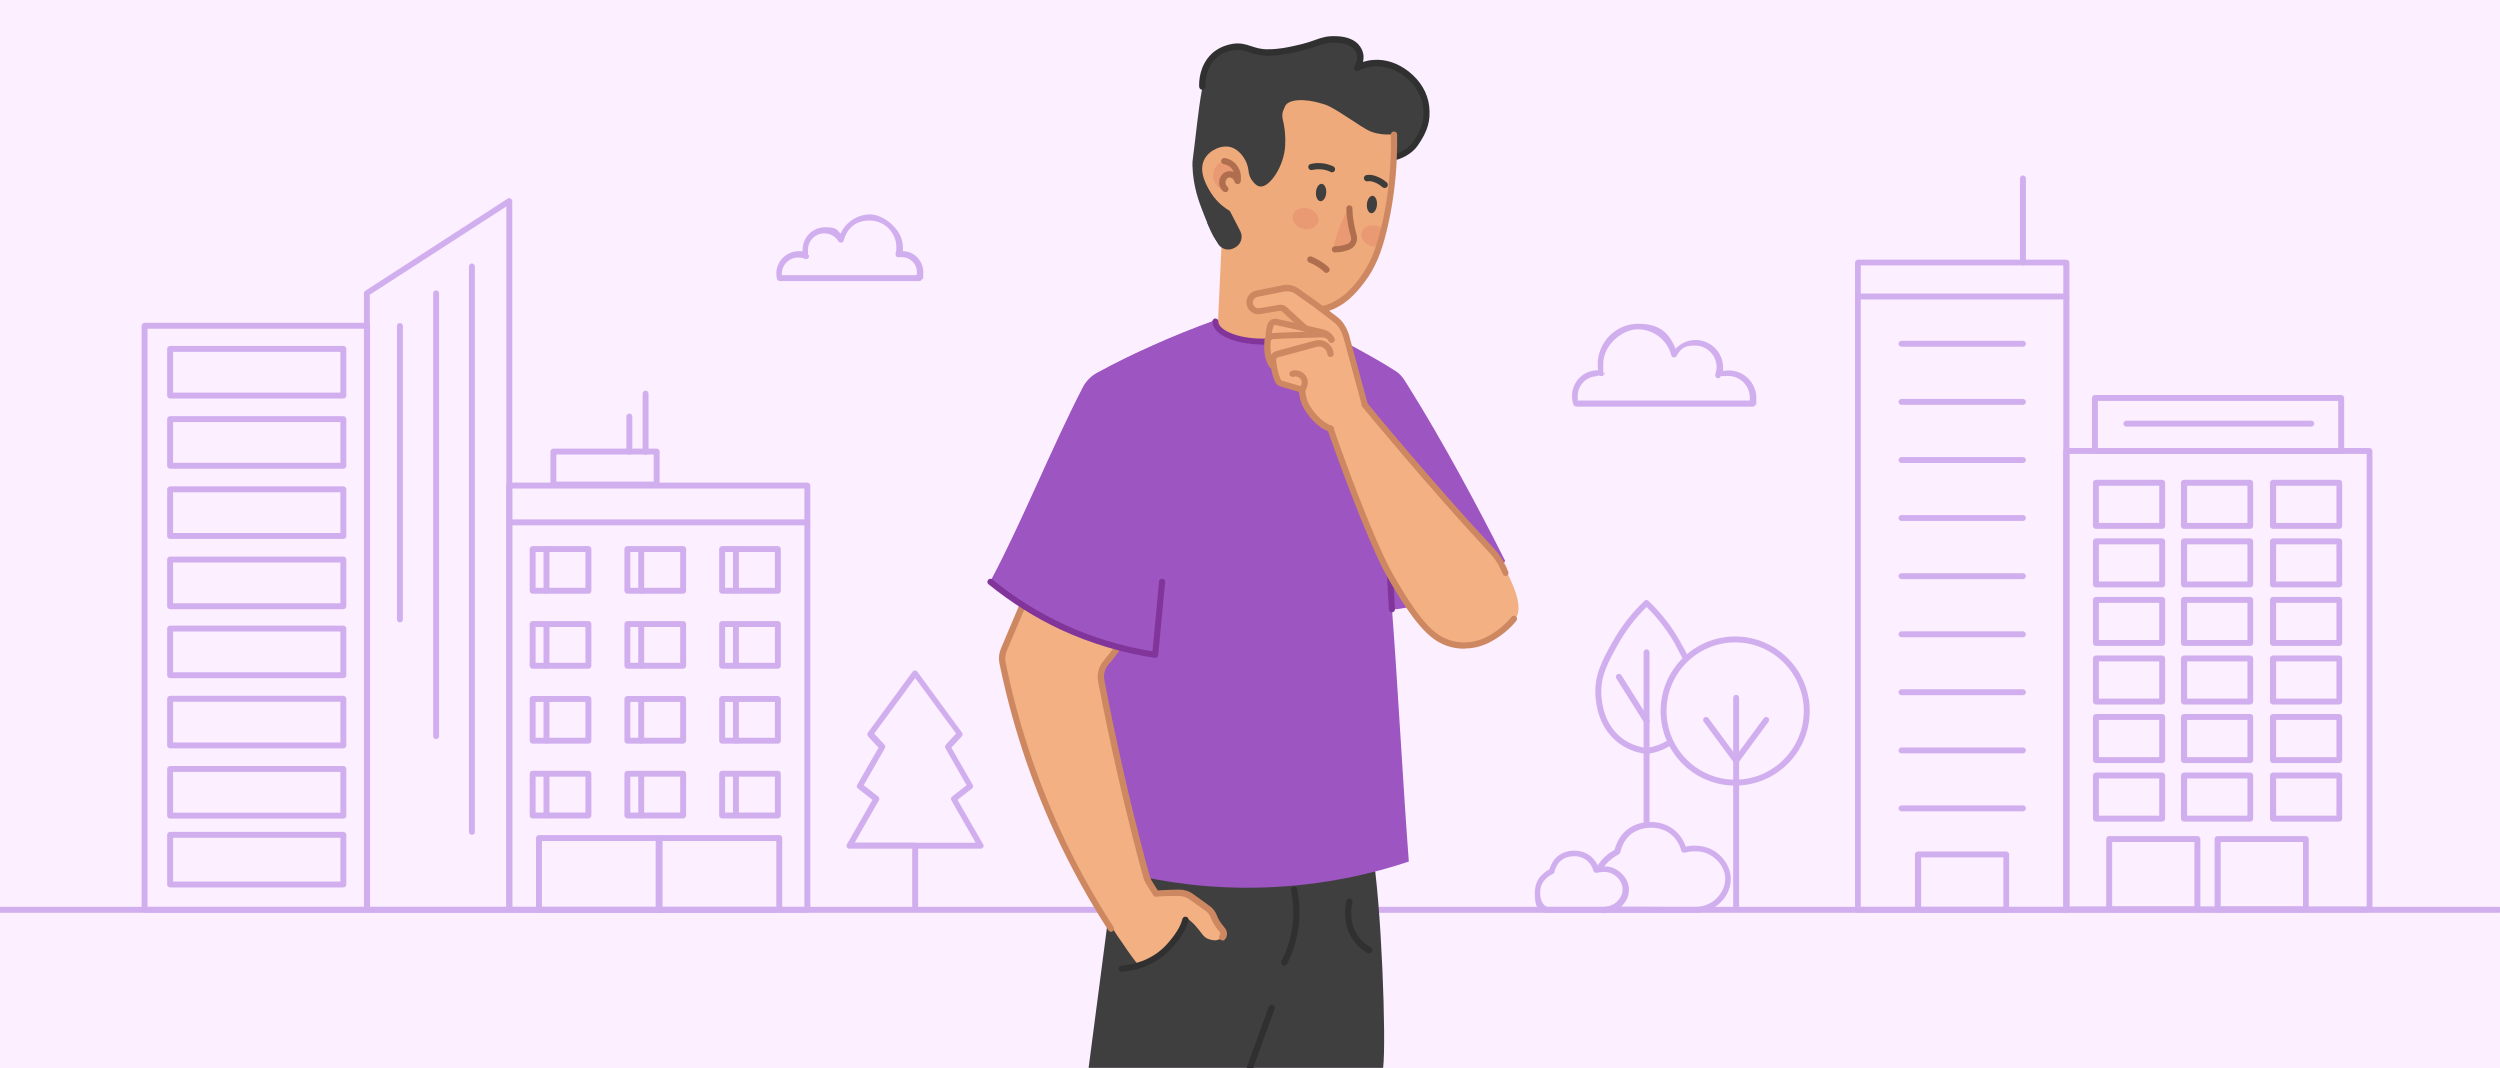 <?xml version="1.0" encoding="UTF-8"?>
<svg id="_Слой_1" data-name=" Слой 1" xmlns="http://www.w3.org/2000/svg" version="1.1" xmlns:xlink="http://www.w3.org/1999/xlink" viewBox="0 0 1264 540">
  <defs>
    <style>
      .cls-1 {
        fill: #fcefff;
      }

      .cls-1, .cls-2, .cls-3, .cls-4, .cls-5, .cls-6, .cls-7, .cls-8, .cls-9, .cls-10, .cls-11, .cls-12, .cls-13, .cls-14, .cls-15 {
        stroke-width: 0px;
      }

      .cls-2 {
        fill: #3c3c3b;
      }

      .cls-3 {
        fill: #ce8861;
      }

      .cls-4 {
        fill: #81359b;
      }

      .cls-5 {
        fill: #efaa7b;
      }

      .cls-6 {
        fill: #9d55c1;
      }

      .cls-7 {
        fill: none;
      }

      .cls-8 {
        fill: #303030;
      }

      .cls-9 {
        fill: #3f3f3f;
      }

      .cls-10 {
        fill: #af6f4f;
      }

      .cls-11 {
        fill: #1e1e1d;
      }

      .cls-12 {
        fill: #fff1f0;
      }

      .cls-16 {
        clip-path: url(#clippath);
      }

      .cls-13 {
        fill: #d1afef;
      }

      .cls-14 {
        fill: #ea9a73;
      }

      .cls-15 {
        fill: #f2b083;
      }
    </style>
    <clipPath id="clippath">
      <path class="cls-7" d="M704.8,69.2c.4,19.8-2.3,35.7-4.8,46.6-2.7,11.6-5.8,19.4-11.2,26.8-4,5.4-9.2,12.1-18.3,14.4-8.1,2-15.2-.6-18.2-2-1.7,5.6-3.4,11.1-5.2,16.7l5.1,5.4c-.1,2-.6,5.1-2.8,7.8-4.5,5.3-12.5,4.5-16.4,4.2-13.7-1.3-23.1-10.6-28-15.4-3.7-3.6-9.1-9.9-13.6-19.2,5.3-.5,10.5-1,15.8-1.5,3.1-10.1,6.3-20.2,9.4-30.3,1.1-.8,3.8-3.2,5.1-7.3,1-3.2.6-6,.3-7.3-2.4-1.4-6.5-4.2-9.7-9.2-1.9-3.1-6.9-11.1-3.1-17.5,2.7-4.6,9.2-7.2,13.7-5.5,4.3,1.6,7.3,6.3,8.1,10.2.4,2,.3,3.8,1.7,5.9.4.6,2.2,3.4,4.4,3.6,4.8.6,12.3-10.4,12.7-21,.3-6.9-1-11.8-1-11.8-1.1-4.3,0-5.4.9-7.7,1.4-3.5,9.4-4.3,18.7-1.4,2.3.7,3.7.8,15.8,8.8,5.5,3.6,7.8,5.3,11.8,6.2,3.6.8,6.7.7,8.8.4h0Z"/>
    </clipPath>
  </defs>
  <rect class="cls-1" width="1264" height="540"/>
  <g>
    <g>
      <path class="cls-13" d="M185.6,461.5h-112.5c-.8,0-1.5-.7-1.5-1.5V164.7c0-.8.7-1.5,1.5-1.5h112.5c.8,0,1.5.7,1.5,1.5v295.3c0,.8-.7,1.5-1.5,1.5ZM74.6,458.5h109.5V166.2h-109.5v292.3Z"/>
      <path class="cls-13" d="M257.5,461.5h-72c-.8,0-1.5-.7-1.5-1.5V148.3c0-.5.3-1,.7-1.3l72-46.6c.5-.3,1-.3,1.5,0,.5.3.8.8.8,1.3v358.3c0,.8-.7,1.5-1.5,1.5ZM187,458.5h69V104.4l-69,44.6v309.4Z"/>
      <path class="cls-13" d="M173.6,201.5h-87.6c-.8,0-1.5-.7-1.5-1.5v-23.6c0-.8.7-1.5,1.5-1.5h87.6c.8,0,1.5.7,1.5,1.5v23.6c0,.8-.7,1.5-1.5,1.5ZM87.5,198.5h84.6v-20.6h-84.6v20.6Z"/>
      <path class="cls-13" d="M173.6,237h-87.6c-.8,0-1.5-.7-1.5-1.5v-23.6c0-.8.7-1.5,1.5-1.5h87.6c.8,0,1.5.7,1.5,1.5v23.6c0,.8-.7,1.5-1.5,1.5ZM87.5,234h84.6v-20.6h-84.6v20.6Z"/>
      <path class="cls-13" d="M173.6,272.5h-87.6c-.8,0-1.5-.7-1.5-1.5v-23.6c0-.8.7-1.5,1.5-1.5h87.6c.8,0,1.5.7,1.5,1.5v23.6c0,.8-.7,1.5-1.5,1.5ZM87.5,269.5h84.6v-20.6h-84.6v20.6Z"/>
      <path class="cls-13" d="M173.6,308h-87.6c-.8,0-1.5-.7-1.5-1.5v-23.6c0-.8.7-1.5,1.5-1.5h87.6c.8,0,1.5.7,1.5,1.5v23.6c0,.8-.7,1.5-1.5,1.5ZM87.5,305h84.6v-20.6h-84.6v20.6Z"/>
      <path class="cls-13" d="M173.6,342.9h-87.6c-.8,0-1.5-.7-1.5-1.5v-23.6c0-.8.7-1.5,1.5-1.5h87.6c.8,0,1.5.7,1.5,1.5v23.6c0,.8-.7,1.5-1.5,1.5ZM87.5,339.9h84.6v-20.6h-84.6v20.6Z"/>
      <path class="cls-13" d="M173.6,378.4h-87.6c-.8,0-1.5-.7-1.5-1.5v-23.6c0-.8.7-1.5,1.5-1.5h87.6c.8,0,1.5.7,1.5,1.5v23.6c0,.8-.7,1.5-1.5,1.5ZM87.5,375.4h84.6v-20.6h-84.6v20.6Z"/>
      <path class="cls-13" d="M173.6,413.9h-87.6c-.8,0-1.5-.7-1.5-1.5v-23.6c0-.8.7-1.5,1.5-1.5h87.6c.8,0,1.5.7,1.5,1.5v23.6c0,.8-.7,1.5-1.5,1.5ZM87.5,410.9h84.6v-20.6h-84.6v20.6Z"/>
      <path class="cls-13" d="M173.6,448.7h-87.6c-.8,0-1.5-.7-1.5-1.5v-25.1c0-.8.7-1.5,1.5-1.5h87.6c.8,0,1.5.7,1.5,1.5v25.1c0,.8-.7,1.5-1.5,1.5ZM87.5,445.7h84.6v-22.1h-84.6v22.1Z"/>
      <path class="cls-13" d="M202.2,314.7c-.8,0-1.5-.7-1.5-1.5v-148.4c0-.8.7-1.5,1.5-1.5s1.5.7,1.5,1.5v148.4c0,.8-.7,1.5-1.5,1.5Z"/>
      <path class="cls-13" d="M220.5,373.7c-.8,0-1.5-.7-1.5-1.5v-223.9c0-.8.7-1.5,1.5-1.5s1.5.7,1.5,1.5v223.9c0,.8-.7,1.5-1.5,1.5Z"/>
      <path class="cls-13" d="M238.6,422.1c-.8,0-1.5-.7-1.5-1.5V134.7c0-.8.7-1.5,1.5-1.5s1.5.7,1.5,1.5v285.9c0,.8-.7,1.5-1.5,1.5Z"/>
      <path class="cls-13" d="M408.2,461.5h-150.7c-.8,0-1.5-.7-1.5-1.5v-214.5c0-.8.7-1.5,1.5-1.5h150.7c.8,0,1.5.7,1.5,1.5v214.5c0,.8-.7,1.5-1.5,1.5ZM259,458.5h147.7v-211.5h-147.7v211.5Z"/>
      <path class="cls-13" d="M332,246.5h-52.2c-.8,0-1.5-.7-1.5-1.5v-16.7c0-.8.7-1.5,1.5-1.5h52.2c.8,0,1.5.7,1.5,1.5v16.7c0,.8-.7,1.5-1.5,1.5ZM281.3,243.5h49.2v-13.7h-49.2v13.7Z"/>
      <path class="cls-13" d="M318.2,229.9c-.8,0-1.5-.7-1.5-1.5v-17.8c0-.8.7-1.5,1.5-1.5s1.5.7,1.5,1.5v17.8c0,.8-.7,1.5-1.5,1.5Z"/>
      <path class="cls-13" d="M326.4,229.9c-.8,0-1.5-.7-1.5-1.5v-29.4c0-.8.7-1.5,1.5-1.5s1.5.7,1.5,1.5v29.4c0,.8-.7,1.5-1.5,1.5Z"/>
      <path class="cls-13" d="M408.2,265.6h-150c-.8,0-1.5-.7-1.5-1.5s.7-1.5,1.5-1.5h150c.8,0,1.5.7,1.5,1.5s-.7,1.5-1.5,1.5Z"/>
      <g>
        <path class="cls-13" d="M297.5,300.2h-28.2c-.8,0-1.5-.7-1.5-1.5v-21.1c0-.8.7-1.5,1.5-1.5h28.2c.8,0,1.5.7,1.5,1.5v21.1c0,.8-.7,1.5-1.5,1.5ZM270.8,297.2h25.2v-18.1h-25.2v18.1Z"/>
        <path class="cls-13" d="M276.3,300.2c-.8,0-1.5-.7-1.5-1.5v-21.1c0-.8.7-1.5,1.5-1.5s1.5.7,1.5,1.5v21.1c0,.8-.7,1.5-1.5,1.5Z"/>
      </g>
      <g>
        <path class="cls-13" d="M345.4,300.2h-28.2c-.8,0-1.5-.7-1.5-1.5v-21.1c0-.8.7-1.5,1.5-1.5h28.2c.8,0,1.5.7,1.5,1.5v21.1c0,.8-.7,1.5-1.5,1.5ZM318.7,297.2h25.2v-18.1h-25.2v18.1Z"/>
        <path class="cls-13" d="M324.2,300.2c-.8,0-1.5-.7-1.5-1.5v-21.1c0-.8.7-1.5,1.5-1.5s1.5.7,1.5,1.5v21.1c0,.8-.7,1.5-1.5,1.5Z"/>
      </g>
      <g>
        <path class="cls-13" d="M393.3,300.2h-28.2c-.8,0-1.5-.7-1.5-1.5v-21.1c0-.8.7-1.5,1.5-1.5h28.2c.8,0,1.5.7,1.5,1.5v21.1c0,.8-.7,1.5-1.5,1.5ZM366.6,297.2h25.2v-18.1h-25.2v18.1Z"/>
        <path class="cls-13" d="M372.1,300.2c-.8,0-1.5-.7-1.5-1.5v-21.1c0-.8.7-1.5,1.5-1.5s1.5.7,1.5,1.5v21.1c0,.8-.7,1.5-1.5,1.5Z"/>
      </g>
      <g>
        <path class="cls-13" d="M297.5,338.1h-28.2c-.8,0-1.5-.7-1.5-1.5v-21.1c0-.8.7-1.5,1.5-1.5h28.2c.8,0,1.5.7,1.5,1.5v21.1c0,.8-.7,1.5-1.5,1.5ZM270.8,335.1h25.2v-18.1h-25.2v18.1Z"/>
        <path class="cls-13" d="M276.3,338.1c-.8,0-1.5-.7-1.5-1.5v-21.1c0-.8.7-1.5,1.5-1.5s1.5.7,1.5,1.5v21.1c0,.8-.7,1.5-1.5,1.5Z"/>
      </g>
      <g>
        <path class="cls-13" d="M345.4,338.1h-28.2c-.8,0-1.5-.7-1.5-1.5v-21.1c0-.8.7-1.5,1.5-1.5h28.2c.8,0,1.5.7,1.5,1.5v21.1c0,.8-.7,1.5-1.5,1.5ZM318.7,335.1h25.2v-18.1h-25.2v18.1Z"/>
        <path class="cls-13" d="M324.2,338.1c-.8,0-1.5-.7-1.5-1.5v-21.1c0-.8.7-1.5,1.5-1.5s1.5.7,1.5,1.5v21.1c0,.8-.7,1.5-1.5,1.5Z"/>
      </g>
      <g>
        <path class="cls-13" d="M393.3,338.1h-28.2c-.8,0-1.5-.7-1.5-1.5v-21.1c0-.8.7-1.5,1.5-1.5h28.2c.8,0,1.5.7,1.5,1.5v21.1c0,.8-.7,1.5-1.5,1.5ZM366.6,335.1h25.2v-18.1h-25.2v18.1Z"/>
        <path class="cls-13" d="M372.1,338.1c-.8,0-1.5-.7-1.5-1.5v-21.1c0-.8.7-1.5,1.5-1.5s1.5.7,1.5,1.5v21.1c0,.8-.7,1.5-1.5,1.5Z"/>
      </g>
      <g>
        <path class="cls-13" d="M297.5,376h-28.2c-.8,0-1.5-.7-1.5-1.5v-21.1c0-.8.7-1.5,1.5-1.5h28.2c.8,0,1.5.7,1.5,1.5v21.1c0,.8-.7,1.5-1.5,1.5ZM270.8,373h25.2v-18.1h-25.2v18.1Z"/>
        <path class="cls-13" d="M276.3,376c-.8,0-1.5-.7-1.5-1.5v-21.1c0-.8.7-1.5,1.5-1.5s1.5.7,1.5,1.5v21.1c0,.8-.7,1.5-1.5,1.5Z"/>
      </g>
      <g>
        <path class="cls-13" d="M345.4,376h-28.2c-.8,0-1.5-.7-1.5-1.5v-21.1c0-.8.7-1.5,1.5-1.5h28.2c.8,0,1.5.7,1.5,1.5v21.1c0,.8-.7,1.5-1.5,1.5ZM318.7,373h25.2v-18.1h-25.2v18.1Z"/>
        <path class="cls-13" d="M324.2,376c-.8,0-1.5-.7-1.5-1.5v-21.1c0-.8.7-1.5,1.5-1.5s1.5.7,1.5,1.5v21.1c0,.8-.7,1.5-1.5,1.5Z"/>
      </g>
      <g>
        <path class="cls-13" d="M393.3,376h-28.2c-.8,0-1.5-.7-1.5-1.5v-21.1c0-.8.7-1.5,1.5-1.5h28.2c.8,0,1.5.7,1.5,1.5v21.1c0,.8-.7,1.5-1.5,1.5ZM366.6,373h25.2v-18.1h-25.2v18.1Z"/>
        <path class="cls-13" d="M372.1,376c-.8,0-1.5-.7-1.5-1.5v-21.1c0-.8.7-1.5,1.5-1.5s1.5.7,1.5,1.5v21.1c0,.8-.7,1.5-1.5,1.5Z"/>
      </g>
      <g>
        <path class="cls-13" d="M297.5,413.8h-28.2c-.8,0-1.5-.7-1.5-1.5v-21.1c0-.8.7-1.5,1.5-1.5h28.2c.8,0,1.5.7,1.5,1.5v21.1c0,.8-.7,1.5-1.5,1.5ZM270.8,410.8h25.2v-18.1h-25.2v18.1Z"/>
        <path class="cls-13" d="M276.3,413.8c-.8,0-1.5-.7-1.5-1.5v-21.1c0-.8.7-1.5,1.5-1.5s1.5.7,1.5,1.5v21.1c0,.8-.7,1.5-1.5,1.5Z"/>
      </g>
      <g>
        <path class="cls-13" d="M345.4,413.8h-28.2c-.8,0-1.5-.7-1.5-1.5v-21.1c0-.8.7-1.5,1.5-1.5h28.2c.8,0,1.5.7,1.5,1.5v21.1c0,.8-.7,1.5-1.5,1.5ZM318.7,410.8h25.2v-18.1h-25.2v18.1Z"/>
        <path class="cls-13" d="M324.2,413.8c-.8,0-1.5-.7-1.5-1.5v-21.1c0-.8.7-1.5,1.5-1.5s1.5.7,1.5,1.5v21.1c0,.8-.7,1.5-1.5,1.5Z"/>
      </g>
      <g>
        <path class="cls-13" d="M393.3,413.8h-28.2c-.8,0-1.5-.7-1.5-1.5v-21.1c0-.8.7-1.5,1.5-1.5h28.2c.8,0,1.5.7,1.5,1.5v21.1c0,.8-.7,1.5-1.5,1.5ZM366.6,410.8h25.2v-18.1h-25.2v18.1Z"/>
        <path class="cls-13" d="M372.1,413.8c-.8,0-1.5-.7-1.5-1.5v-21.1c0-.8.7-1.5,1.5-1.5s1.5.7,1.5,1.5v21.1c0,.8-.7,1.5-1.5,1.5Z"/>
      </g>
      <path class="cls-13" d="M333.5,461.5h-61c-.8,0-1.5-.7-1.5-1.5v-36.3c0-.8.7-1.5,1.5-1.5h61c.8,0,1.5.7,1.5,1.5v36.3c0,.8-.7,1.5-1.5,1.5ZM274,458.5h58v-33.3h-58v33.3Z"/>
      <path class="cls-13" d="M394,461.5h-61c-.8,0-1.5-.7-1.5-1.5v-36.3c0-.8.7-1.5,1.5-1.5h61c.8,0,1.5.7,1.5,1.5v36.3c0,.8-.7,1.5-1.5,1.5ZM334.5,458.5h58v-33.3h-58v33.3Z"/>
    </g>
    <path class="cls-13" d="M796.9,205.5c-.6,0-1.2-.4-1.4-1-.5-1.4-.7-2.8-.7-4.3,0-7.2,5.8-13,13-13s.2,0,.2,0c-.2-1-.2-2-.2-3,0-11.3,9.2-20.5,20.5-20.5s15.7,5,18.9,12.6c2.6-2.8,6.2-4.4,10.1-4.4,7.6,0,13.9,6.2,13.9,13.9s0,1.2-.1,1.8c1-.2,2-.3,3-.3,7.6,0,13.9,6.2,13.9,13.9s-.1,2-.3,3c0,.8-.7,1.4-1.5,1.4h-89.1q0,0,0,0ZM807.7,190.2c-5.5,0-10,4.5-10,10s0,1.6.3,2.3h86.7c0-.5,0-1,0-1.5,0-6-4.9-10.9-10.9-10.9s-3.1.3-4.5,1c-.5.2-1.2.2-1.6-.3-.4-.4-.6-1-.4-1.6.4-1.2.6-2.4.6-3.6,0-6-4.9-10.9-10.9-10.9s-7.3,2-9.3,5.3c-.3.5-.9.8-1.5.7-.6,0-1.1-.5-1.2-1.1-2-7.7-9-13.1-16.9-13.1s-17.5,7.9-17.5,17.5.2,2.8.6,4.3c.1.5,0,1-.4,1.4-.4.4-.9.5-1.4.4-.6-.1-1.2-.2-1.8-.2Z"/>
    <path class="cls-13" d="M464.6,142.1h-70.2c-.8,0-1.5-.5-1.6-1.2-.2-.9-.3-1.8-.3-2.6,0-6.2,5.1-11.3,11.3-11.3s1.4,0,2,.2c0-.3,0-.7,0-1,0-6.2,5.1-11.3,11.3-11.3s5.8,1.2,7.9,3.2c2.6-5.8,8.5-9.7,15-9.7s16.5,7.4,16.5,16.5,0,1.4-.1,2.1c5.8,0,10.4,4.8,10.4,10.6s-.2,2.4-.6,3.5c-.2.6-.8,1-1.4,1ZM395.4,139.1h68c.1-.4.2-.9.2-1.5,0-4.2-3.4-7.6-7.6-7.6s-.9,0-1.4.1c-.5,0-1,0-1.4-.4-.3-.4-.5-.9-.4-1.4.3-1.1.4-2.3.4-3.3,0-7.5-6.1-13.5-13.5-13.5s-11.5,4.2-13.1,10.1c-.2.6-.6,1-1.2,1.1-.6,0-1.2-.2-1.5-.7-1.5-2.5-4.2-4-7.1-4-4.6,0-8.3,3.7-8.3,8.3s.2,1.8.5,2.7c.2.6,0,1.2-.4,1.6-.4.4-1.1.5-1.6.3-1.1-.5-2.2-.7-3.4-.7-4.6,0-8.3,3.7-8.3,8.3s0,.5,0,.8Z"/>
    <g>
      <path class="cls-13" d="M1198,461.3h-153.3c-.8,0-1.5-.7-1.5-1.5v-231.8c0-.8.7-1.5,1.5-1.5h153.3c.8,0,1.5.7,1.5,1.5v231.8c0,.8-.7,1.5-1.5,1.5ZM1046.3,458.3h150.3v-228.8h-150.3v228.8Z"/>
      <path class="cls-13" d="M1183.7,229.5h-124.5c-.8,0-1.5-.7-1.5-1.5v-26.8c0-.8.7-1.5,1.5-1.5h124.5c.8,0,1.5.7,1.5,1.5v26.8c0,.8-.7,1.5-1.5,1.5ZM1060.7,226.5h121.5v-23.8h-121.5v23.8Z"/>
      <path class="cls-13" d="M1182.7,267.4h-33.5c-.8,0-1.5-.7-1.5-1.5v-21.8c0-.8.7-1.5,1.5-1.5h33.5c.8,0,1.5.7,1.5,1.5v21.8c0,.8-.7,1.5-1.5,1.5ZM1150.8,264.4h30.5v-18.8h-30.5v18.8Z"/>
      <path class="cls-13" d="M1137.7,267.4h-33.5c-.8,0-1.5-.7-1.5-1.5v-21.8c0-.8.7-1.5,1.5-1.5h33.5c.8,0,1.5.7,1.5,1.5v21.8c0,.8-.7,1.5-1.5,1.5ZM1105.8,264.4h30.5v-18.8h-30.5v18.8Z"/>
      <path class="cls-13" d="M1093.2,267.4h-33.5c-.8,0-1.5-.7-1.5-1.5v-21.8c0-.8.7-1.5,1.5-1.5h33.5c.8,0,1.5.7,1.5,1.5v21.8c0,.8-.7,1.5-1.5,1.5ZM1061.2,264.4h30.5v-18.8h-30.5v18.8Z"/>
      <path class="cls-13" d="M1182.7,297h-33.5c-.8,0-1.5-.7-1.5-1.5v-21.8c0-.8.7-1.5,1.5-1.5h33.5c.8,0,1.5.7,1.5,1.5v21.8c0,.8-.7,1.5-1.5,1.5ZM1150.8,294h30.5v-18.8h-30.5v18.8Z"/>
      <path class="cls-13" d="M1137.7,297h-33.5c-.8,0-1.5-.7-1.5-1.5v-21.8c0-.8.7-1.5,1.5-1.5h33.5c.8,0,1.5.7,1.5,1.5v21.8c0,.8-.7,1.5-1.5,1.5ZM1105.8,294h30.5v-18.8h-30.5v18.8Z"/>
      <path class="cls-13" d="M1093.2,297h-33.5c-.8,0-1.5-.7-1.5-1.5v-21.8c0-.8.7-1.5,1.5-1.5h33.5c.8,0,1.5.7,1.5,1.5v21.8c0,.8-.7,1.5-1.5,1.5ZM1061.2,294h30.5v-18.8h-30.5v18.8Z"/>
      <path class="cls-13" d="M1182.7,326.6h-33.5c-.8,0-1.5-.7-1.5-1.5v-21.8c0-.8.7-1.5,1.5-1.5h33.5c.8,0,1.5.7,1.5,1.5v21.8c0,.8-.7,1.5-1.5,1.5ZM1150.8,323.6h30.5v-18.8h-30.5v18.8Z"/>
      <path class="cls-13" d="M1137.7,326.6h-33.5c-.8,0-1.5-.7-1.5-1.5v-21.8c0-.8.7-1.5,1.5-1.5h33.5c.8,0,1.5.7,1.5,1.5v21.8c0,.8-.7,1.5-1.5,1.5ZM1105.8,323.6h30.5v-18.8h-30.5v18.8Z"/>
      <path class="cls-13" d="M1093.2,326.6h-33.5c-.8,0-1.5-.7-1.5-1.5v-21.8c0-.8.7-1.5,1.5-1.5h33.5c.8,0,1.5.7,1.5,1.5v21.8c0,.8-.7,1.5-1.5,1.5ZM1061.2,323.6h30.5v-18.8h-30.5v18.8Z"/>
      <path class="cls-13" d="M1182.7,356.2h-33.5c-.8,0-1.5-.7-1.5-1.5v-21.8c0-.8.7-1.5,1.5-1.5h33.5c.8,0,1.5.7,1.5,1.5v21.8c0,.8-.7,1.5-1.5,1.5ZM1150.8,353.2h30.5v-18.8h-30.5v18.8Z"/>
      <path class="cls-13" d="M1137.7,356.2h-33.5c-.8,0-1.5-.7-1.5-1.5v-21.8c0-.8.7-1.5,1.5-1.5h33.5c.8,0,1.5.7,1.5,1.5v21.8c0,.8-.7,1.5-1.5,1.5ZM1105.8,353.2h30.5v-18.8h-30.5v18.8Z"/>
      <path class="cls-13" d="M1093.2,356.2h-33.5c-.8,0-1.5-.7-1.5-1.5v-21.8c0-.8.7-1.5,1.5-1.5h33.5c.8,0,1.5.7,1.5,1.5v21.8c0,.8-.7,1.5-1.5,1.5ZM1061.2,353.2h30.5v-18.8h-30.5v18.8Z"/>
      <path class="cls-13" d="M1182.7,385.8h-33.5c-.8,0-1.5-.7-1.5-1.5v-21.8c0-.8.7-1.5,1.5-1.5h33.5c.8,0,1.5.7,1.5,1.5v21.8c0,.8-.7,1.5-1.5,1.5ZM1150.8,382.8h30.5v-18.8h-30.5v18.8Z"/>
      <path class="cls-13" d="M1137.7,385.8h-33.5c-.8,0-1.5-.7-1.5-1.5v-21.8c0-.8.7-1.5,1.5-1.5h33.5c.8,0,1.5.7,1.5,1.5v21.8c0,.8-.7,1.5-1.5,1.5ZM1105.8,382.8h30.5v-18.8h-30.5v18.8Z"/>
      <path class="cls-13" d="M1093.2,385.8h-33.5c-.8,0-1.5-.7-1.5-1.5v-21.8c0-.8.7-1.5,1.5-1.5h33.5c.8,0,1.5.7,1.5,1.5v21.8c0,.8-.7,1.5-1.5,1.5ZM1061.2,382.8h30.5v-18.8h-30.5v18.8Z"/>
      <path class="cls-13" d="M1182.7,415.4h-33.5c-.8,0-1.5-.7-1.5-1.5v-21.8c0-.8.7-1.5,1.5-1.5h33.5c.8,0,1.5.7,1.5,1.5v21.8c0,.8-.7,1.5-1.5,1.5ZM1150.8,412.4h30.5v-18.8h-30.5v18.8Z"/>
      <path class="cls-13" d="M1165.8,461.3h-44.6c-.8,0-1.5-.7-1.5-1.5v-35.6c0-.8.7-1.5,1.5-1.5h44.6c.8,0,1.5.7,1.5,1.5v35.6c0,.8-.7,1.5-1.5,1.5ZM1122.8,458.3h41.6v-32.6h-41.6v32.6Z"/>
      <path class="cls-13" d="M1111,461.3h-44.6c-.8,0-1.5-.7-1.5-1.5v-35.6c0-.8.7-1.5,1.5-1.5h44.6c.8,0,1.5.7,1.5,1.5v35.6c0,.8-.7,1.5-1.5,1.5ZM1067.9,458.3h41.6v-32.6h-41.6v32.6Z"/>
      <path class="cls-13" d="M1137.7,415.4h-33.5c-.8,0-1.5-.7-1.5-1.5v-21.8c0-.8.7-1.5,1.5-1.5h33.5c.8,0,1.5.7,1.5,1.5v21.8c0,.8-.7,1.5-1.5,1.5ZM1105.8,412.4h30.5v-18.8h-30.5v18.8Z"/>
      <path class="cls-13" d="M1093.2,415.4h-33.5c-.8,0-1.5-.7-1.5-1.5v-21.8c0-.8.7-1.5,1.5-1.5h33.5c.8,0,1.5.7,1.5,1.5v21.8c0,.8-.7,1.5-1.5,1.5ZM1061.2,412.4h30.5v-18.8h-30.5v18.8Z"/>
      <path class="cls-13" d="M1168.6,215.7h-93.5c-.8,0-1.5-.7-1.5-1.5s.7-1.5,1.5-1.5h93.5c.8,0,1.5.7,1.5,1.5s-.7,1.5-1.5,1.5Z"/>
    </g>
    <g>
      <path class="cls-13" d="M1014.3,461.5h-44.6c-.8,0-1.5-.7-1.5-1.5v-28c0-.8.7-1.5,1.5-1.5h44.6c.8,0,1.5.7,1.5,1.5v28c0,.8-.7,1.5-1.5,1.5ZM971.3,458.5h41.6v-25h-41.6v25Z"/>
      <path class="cls-13" d="M1044.8,461.5h-105.4c-.8,0-1.5-.7-1.5-1.5V132.8c0-.8.7-1.5,1.5-1.5h105.4c.8,0,1.5.7,1.5,1.5v327.3c0,.8-.7,1.5-1.5,1.5ZM940.8,458.5h102.4V134.2h-102.4v324.3Z"/>
      <path class="cls-13" d="M1022.8,134.2c-.8,0-1.5-.7-1.5-1.5v-42.5c0-.8.7-1.5,1.5-1.5s1.5.7,1.5,1.5v42.5c0,.8-.7,1.5-1.5,1.5Z"/>
      <path class="cls-13" d="M1044.8,151.4h-105.4c-.8,0-1.5-.7-1.5-1.5s.7-1.5,1.5-1.5h105.4c.8,0,1.5.7,1.5,1.5s-.7,1.5-1.5,1.5Z"/>
      <path class="cls-13" d="M1022.8,175.3h-61.4c-.8,0-1.5-.7-1.5-1.5s.7-1.5,1.5-1.5h61.4c.8,0,1.5.7,1.5,1.5s-.7,1.5-1.5,1.5Z"/>
      <path class="cls-13" d="M1022.8,204.7h-61.4c-.8,0-1.5-.7-1.5-1.5s.7-1.5,1.5-1.5h61.4c.8,0,1.5.7,1.5,1.5s-.7,1.5-1.5,1.5Z"/>
      <path class="cls-13" d="M1022.8,234.1h-61.4c-.8,0-1.5-.7-1.5-1.5s.7-1.5,1.5-1.5h61.4c.8,0,1.5.7,1.5,1.5s-.7,1.5-1.5,1.5Z"/>
      <path class="cls-13" d="M1022.8,263.4h-61.4c-.8,0-1.5-.7-1.5-1.5s.7-1.5,1.5-1.5h61.4c.8,0,1.5.7,1.5,1.5s-.7,1.5-1.5,1.5Z"/>
      <path class="cls-13" d="M1022.8,292.8h-61.4c-.8,0-1.5-.7-1.5-1.5s.7-1.5,1.5-1.5h61.4c.8,0,1.5.7,1.5,1.5s-.7,1.5-1.5,1.5Z"/>
      <path class="cls-13" d="M1022.8,322.2h-61.4c-.8,0-1.5-.7-1.5-1.5s.7-1.5,1.5-1.5h61.4c.8,0,1.5.7,1.5,1.5s-.7,1.5-1.5,1.5Z"/>
      <path class="cls-13" d="M1022.8,351.5h-61.4c-.8,0-1.5-.7-1.5-1.5s.7-1.5,1.5-1.5h61.4c.8,0,1.5.7,1.5,1.5s-.7,1.5-1.5,1.5Z"/>
      <path class="cls-13" d="M1022.8,380.9h-61.4c-.8,0-1.5-.7-1.5-1.5s.7-1.5,1.5-1.5h61.4c.8,0,1.5.7,1.5,1.5s-.7,1.5-1.5,1.5Z"/>
      <path class="cls-13" d="M1022.8,410.2h-61.4c-.8,0-1.5-.7-1.5-1.5s.7-1.5,1.5-1.5h61.4c.8,0,1.5.7,1.5,1.5s-.7,1.5-1.5,1.5Z"/>
    </g>
    <g>
      <path class="cls-13" d="M833.1,381.1h-1.2c0,0-.1,0-.2,0-5.1-.7-9.8-2.7-13.7-5.7-4.6-3.6-10.3-10.5-11.3-23-.9-10.8,3.5-18.7,8.5-27.7,4.3-7.7,9.7-14.7,16.2-20.9.6-.6,1.5-.6,2.1,0,6.5,6.2,11.9,13.2,16.2,20.9v.2c1.4,2.4,2.7,4.6,3.8,6.9.4.7,0,1.6-.7,2-.7.4-1.6,0-2-.7-1.1-2.2-2.3-4.4-3.6-6.8v-.2c-4-7-8.9-13.5-14.7-19.2-5.8,5.7-10.7,12.2-14.6,19.2-4.8,8.7-9,16.1-8.2,26,.9,11.5,6,17.7,10.1,20.9,3.4,2.7,7.6,4.4,12.2,5.1h.9c3.7-.6,7.1-1.8,10.1-3.7.7-.4,1.6-.2,2.1.5.4.7.2,1.6-.5,2.1-3.4,2.1-7.2,3.5-11.3,4.1,0,0-.1,0-.2,0Z"/>
      <path class="cls-13" d="M832.5,417.3c-.8,0-1.5-.7-1.5-1.5v-86c0-.8.7-1.5,1.5-1.5s1.5.7,1.5,1.5v86c0,.8-.7,1.5-1.5,1.5Z"/>
      <path class="cls-13" d="M832.6,366.1c-.5,0-1-.2-1.3-.7l-14.1-22.4c-.4-.7-.2-1.6.5-2.1.7-.4,1.6-.2,2.1.5l14.1,22.4c.4.7.2,1.6-.5,2.1-.2.2-.5.2-.8.2Z"/>
    </g>
    <g>
      <path class="cls-13" d="M877.3,397.2c-20.8,0-37.7-16.9-37.7-37.7s16.9-37.7,37.7-37.7,37.7,16.9,37.7,37.7-16.9,37.7-37.7,37.7ZM877.3,324.8c-19.1,0-34.7,15.6-34.7,34.7s15.6,34.7,34.7,34.7,34.7-15.6,34.7-34.7-15.6-34.7-34.7-34.7Z"/>
      <path class="cls-13" d="M877.8,460.1c-.8,0-1.5-.7-1.5-1.5v-105.8c0-.8.7-1.5,1.5-1.5s1.5.7,1.5,1.5v105.8c0,.8-.7,1.5-1.5,1.5Z"/>
      <path class="cls-13" d="M877.8,386.1c-.3,0-.6,0-.9-.3-.7-.5-.8-1.4-.3-2.1l15.2-20.6c.5-.7,1.4-.8,2.1-.3.7.5.8,1.4.3,2.1l-15.2,20.6c-.3.4-.7.6-1.2.6Z"/>
      <path class="cls-13" d="M877.8,386.1c-.5,0-.9-.2-1.2-.6l-15.2-20.6c-.5-.7-.4-1.6.3-2.1.7-.5,1.6-.4,2.1.3l15.2,20.6c.5.7.4,1.6-.3,2.1-.3.2-.6.3-.9.3Z"/>
    </g>
    <path class="cls-13" d="M1263.5,461.5H0c-.8,0-1.5-.7-1.5-1.5s.7-1.5,1.5-1.5h1263.5c.8,0,1.5.7,1.5,1.5s-.7,1.5-1.5,1.5Z"/>
    <path class="cls-13" d="M857,461.5c-.5,0-.8,0-1.1,0-4.3,0-8.5,0-12.8,0-9.2,0-18.6-.1-27.9-.1s-1.5-.7-1.5-1.5.7-1.5,1.5-1.5c9.3,0,18.8,0,27.9.1,4.3,0,8.5,0,12.8,0,0,0,0,0,.1,0,1.6.1,7.3.2,11.8-4.2,1.6-1.6,4.4-5,4.5-9.9,0-4.1-2.3-8.4-6.2-11.2-2.9-2-5.2-2.5-7.2-2.7-2.3-.2-4.7,0-7.1.6-.8.2-1.6-.3-1.8-1.1-.5-2.1-2-5.9-5.9-8.7-2.6-1.8-5.6-2.8-9.1-2.8-4.4,0-8.2,1.3-11.1,3.9-2.9,2.6-4.2,6.5-4.7,8.5,0,.4-.3.7-.6.9-.4.2-.7.5-1.1.7-1.1.7-2.3,1.3-3.7,2.7l-.3.2c-1,1-2.4,2.3-3.5,4.6-.3.8-1.2,1.1-2,.8-.8-.3-1.1-1.2-.8-2,1.3-2.8,3-4.4,4.1-5.5l.2-.2c1.7-1.6,3.1-2.4,4.3-3.1.2-.1.4-.2.5-.3.7-2.5,2.2-6.5,5.4-9.4,3.5-3.2,8-4.8,13.2-4.7,4.1,0,7.7,1.2,10.8,3.4,3.9,2.8,5.7,6.4,6.6,9,2.3-.4,4.5-.6,6.8-.3,2.2.2,5.2.8,8.6,3.2,4.7,3.4,7.5,8.6,7.4,13.7-.1,6-3.4,10-5.4,11.9-4.6,4.4-10.1,5.1-12.9,5.1Z"/>
    <path class="cls-13" d="M810.6,461.5c-.2,0-.4,0-.6,0,0,0,0,0,0,0-3.2,0-6.5,0-9.7,0-5.8,0-11.7,0-17.5,0s-6.8-4.1-6.8-9.9,2.6-8.3,4-9.7h.2c1.1-1.3,2.2-1.8,3-2.3,0,0,.1,0,.2,0,.6-2,1.7-4.5,3.7-6.3,1.7-1.5,4.6-3.3,9.1-3.2,2.8,0,5.3.8,7.5,2.4,2.5,1.8,3.8,4.2,4.5,5.8,1.4-.2,2.8-.3,4.2-.2,1.5.1,3.6.5,6,2.3,3.3,2.3,5.3,6,5.2,9.5,0,4.2-2.4,7-3.7,8.3-3.2,3.1-7.1,3.5-9,3.5ZM810,458.5s0,0,.1,0c1,0,4.7,0,7.5-2.7,1-1,2.8-3.1,2.8-6.2,0-2.5-1.5-5.3-3.9-7-1.8-1.3-3.3-1.6-4.5-1.7-1.5-.1-3.1,0-4.6.4-.4,0-.8,0-1.1-.2-.3-.2-.6-.5-.7-.9-.3-1-1.2-3.7-3.8-5.5-1.6-1.2-3.6-1.8-5.8-1.8-3.5,0-5.8,1.3-7.1,2.5-1.8,1.7-2.7,4.1-3,5.5,0,.4-.3.7-.7.9-.2.2-.5.3-.8.4-.7.4-1.5.9-2.4,1.7l-.2.2c-1.2,1.2-3.1,2.9-3.1,7.5s2.5,6.9,3.8,6.9c5.8,0,11.7,0,17.5,0,3.2,0,6.4,0,9.5,0,0,0,.1,0,.2,0Z"/>
    <g>
      <path class="cls-13" d="M495.9,429.1h-66.4c-.5,0-1-.3-1.3-.7-.3-.5-.3-1,0-1.5l4-7c3-5.2,5.9-10.3,8.9-15.5l-7.3-5.7c-.6-.5-.8-1.3-.4-1.9,3.6-6.3,7.2-12.5,10.8-18.8-1.2-1.2-2.3-2.5-3.5-3.7l-1.8-2c-.5-.5-.5-1.3-.1-1.9l22.6-30.8c.3-.4.7-.6,1.2-.6h0c.5,0,.9.2,1.2.6l22.6,30.8c.4.6.4,1.4-.1,1.9-1.3,1.4-2.7,2.9-4,4.3l-1.3,1.4c3.6,6.3,7.2,12.6,10.8,18.8.4.6.2,1.5-.4,1.9l-7.3,5.7,3.2,5.5c3.3,5.7,6.5,11.3,9.8,17,.3.5.3,1,0,1.5-.3.5-.8.7-1.3.7ZM462.7,426.1h30.6c-2.8-4.9-5.6-9.8-8.5-14.8l-3.8-6.7c-.4-.6-.2-1.5.4-1.9l7.3-5.7c-3.6-6.2-7.1-12.4-10.7-18.7-.3-.6-.2-1.3.2-1.8l2-2.2c1.1-1.1,2.1-2.3,3.2-3.4l-20.7-28.1-20.7,28.1,1,1.1c1.4,1.5,2.8,3,4.2,4.5.5.5.5,1.2.2,1.8-3.6,6.2-7.1,12.4-10.7,18.7l7.3,5.7c.6.5.8,1.3.4,1.9-3.2,5.5-6.4,11.1-9.5,16.6l-2.7,4.8h30.6Z"/>
      <path class="cls-13" d="M462.7,459.9c-.8,0-1.5-.7-1.5-1.5v-30.2c0-.8.7-1.5,1.5-1.5s1.5.7,1.5,1.5v30.2c0,.8-.7,1.5-1.5,1.5Z"/>
    </g>
  </g>
  <g>
    <g>
      <path class="cls-9" d="M699.3,540c1.7-13.6-.9-84.5-5.5-109.9-41.7-.5-87.7,3.2-129.4,2.7-5.5,42.4-14,107.1-14,107.1,0,0,96.1,0,149,0h0Z"/>
      <path class="cls-6" d="M760.8,283.2c-12.6-25.2-32.1-61.4-48.2-87-2-3.1-3.6-6.4-6.7-8.4-13.1-8.6-33.8-18.6-44.1-25.2-17.9-.4-30.2-.1-47.1-.7-23.2,8.9-40.3,15.8-59.9,26.6-3,1.6-5.5,4.1-7,7.2-15.8,30.5-31,68.7-46.9,98.4,7.5,6.8,15.6,11.6,23.7,16,8.8,4.7,17.7,8.9,27.2,11.4,1.5,28.3,3.1,56.5,4.6,84.8,4.9,11.8,9.8,23.6,14.7,35.5,17,4.1,40.2,7.8,67.9,6.9,30.6-1,55.7-7.2,73.3-13.1-2.8-36.6-5.7-90.9-8.5-127.5,8.6-.1,25.5-5.4,32-8.2,7-11.1,24.1-10.2,25.2-16.7h0Z"/>
      <path class="cls-15" d="M580.6,446c-.6-.9-1-1.9-1.3-3-1.4-5.2-3.1-11.6-5-18.9-1.4-5.4-4.7-18.5-8.6-35.8-3.4-15-6.5-29.8-9.2-44.1-.6-3.3.3-6.8,2.5-9.4,3.2-3.7,6.6-8.3,9.8-13.8,2.3-4,4.1-7.8,5.6-11.3,2.1-5.1,0-11.1-4.8-13.9l-27-15.6c-5.8-3.3-13.2-.8-15.8,5.3-6,14.3-12,28.5-18.1,42.8-.9,2.1-1.1,4.4-.7,6.5,5,24.5,13.4,54,27.9,85.7,8.6,18.6,17.9,34.9,26.9,48.9.4.8,1,1.5,1.7,2.1,3.8,3.2,9.4,3.3,13.5.4l4.6-3.3c4.8-3.4,6.2-10,3-15-1.7-2.6-3.3-5.2-5-7.9h0Z"/>
      <path class="cls-15" d="M579.7,452.3c5.6-1,12.4-1,18.6-1.1.6,0,1.1.1,1.6.5,3.9,2.6,7.9,5.8,11.9,8.4.6.4,1,.9,1.2,1.5.6,1.7,1.5,3.8,3,6,.6.9,1.2,1.7,1.9,2.4,1,1.1,1,2.7.1,3.8-.3.3-.6.6-.9.8-2.6,1.8-6.1.1-6.6,0-2.4-1.2-2.7-2.8-6.4-6.9-1.3-1.4-3.9-3.5-4.2-3.7-.7,2.8-3.9,8.6-8.8,13.6-5.2,5.2-9.9,8.2-15.2,10.7-4.5-5.3-7.8-10.8-10.7-14.8-2.2-3.2-3.2-5.1-4.1-7.7,3.1-3.1,5.1-5.6,10.2-8.9,3-1.9,5.9-3.4,8.5-4.6h0Z"/>
      <path class="cls-3" d="M561.7,471.1c-.5,0-1-.3-1.3-.7-10.1-15.7-19.2-32.2-27-49.1-12.6-27.4-22-56.3-28.1-86-.5-2.5-.2-5.1.8-7.5,6.9-16.4,12.9-30.5,18.1-42.8.3-.8,1.3-1.2,2.1-.8.8.3,1.2,1.3.8,2.1-5.2,12.3-11.1,26.4-18.1,42.8-.7,1.8-.9,3.7-.6,5.6,6,29.5,15.4,58.2,27.8,85.3,7.7,16.8,16.7,33.1,26.8,48.7.5.7.3,1.7-.5,2.2-.3.2-.6.3-.9.3Z"/>
      <path class="cls-6" d="M614.5,161.9c-10.5,3.7-21.8,8.2-33.5,13.6-9.5,4.3-18.2,8.7-26.4,13.1-3,1.6-5.5,4.2-7.1,7.2-15.8,30.5-31,68.7-46.9,98.4,7.5,6.8,15.6,11.6,23.7,16,8.8,4.7,18.1,10.2,27.5,13.1,17.9,5.5,38,12.8,55.9,13,3.1-53.4,3.7-120.9,6.8-174.4h0Z"/>
      <g>
        <path class="cls-5" d="M663,111l-2.8,58.4c0,0,.2-4.3.2-4.2-.2,4.7-10.4,8.1-22.7,7.5-12.3-.6-22.1-4.9-21.9-9.6l2.5-54.2s44.6,2.1,44.6,2.1Z"/>
        <path class="cls-14" d="M641.7,140.8c2.4,1.9,5.3,3.8,8.8,5.7,3.8,2.1,7.5,3.6,10.5,4.7-.1,3.9-.2,7.7-.3,11.6-2.3-.5-7.2-1.8-11.6-6.1-6.4-6.1-7.2-13.9-7.3-15.9h0Z"/>
        <path class="cls-9" d="M702.3,80.7c6.6-.9,10.9-5.8,12.6-7.8,2.2-2.5,7.4-9.4,6.2-18.9-1.1-9.5-7.8-14.9-9.7-16.4-1.7-1.3-8-6.1-16.8-5.5-3.7.3-6.5,1.4-8.3,2.2.8-1.4,2.2-4.4,1.3-7.5-1.8-5.5-10.2-6.6-11.6-6.8-6.7-.9-8.6,2.2-21.2,4.8-3.5.7-7.9,1.6-13.3,1.7-8.6.1-11.1-3.9-18.1-2.8-1.5.3-6,1.1-9.7,4.6-2.6,2.5-3.9,5.6-5.7,15.4-1.5,7.9-2.1,13.8-2.7,18.3-2.3,20.2-2.5,18.9-2.4,21.7.3,10.6,3.3,18.4,5.5,24,4.1,10.4,6.1,15.6,10.4,16.8,7.1,2,15.8-7.7,24-16.8,9.3-10.4,8.7-13.5,17.3-21.6,7.7-7.2,13.3-12.5,20.8-12.4,9.2,0,12.1,8,21.2,6.8h0Z"/>
        <path class="cls-8" d="M703.3,81.5c-.8,0-1.5-.6-1.6-1.4,0-.9.5-1.7,1.4-1.8,4.2-.4,9-3.2,11.2-6.4,4.6-6.6,6-11.3,5.2-17.7-.7-5.9-3.8-11.2-9.1-15.4-4.8-3.8-10.2-5.6-15.7-5.2-2.7.2-5.3.9-7.8,2.1-.6.3-1.4.2-1.9-.3-.5-.5-.6-1.3-.2-1.9.7-1.3,1.9-3.8,1.1-6.2-1.1-3.5-4.6-5.4-10.2-5.7-4.2-.2-6.2.5-9.5,1.6-2.6.9-5.8,2-11.3,3.2-3.4.7-7.9,1.7-13.6,1.8-4.4,0-7.3-.9-9.9-1.8-2.6-.9-4.7-1.6-7.9-1-3.6.6-6.6,2-8.8,4.2-5.4,5.2-5.3,12.7-5.2,14.1,0,.9-.6,1.6-1.5,1.7-.9,0-1.6-.6-1.7-1.5-.1-2.4,0-10.6,6.2-16.6,2.7-2.6,6.2-4.3,10.5-5.1,4-.7,6.7.2,9.5,1.1,2.4.8,5,1.7,8.8,1.6,5.4,0,9.8-1,13-1.7,5.3-1.1,8.4-2.2,10.9-3.1,3.4-1.2,5.8-2,10.7-1.8,8.8.4,12,4.5,13.1,7.9.6,1.8.5,3.5.1,5.1,1.7-.5,3.5-.9,5.3-1,6.2-.5,12.4,1.6,17.9,5.9,5.9,4.7,9.5,10.7,10.3,17.5.8,7.2-.7,12.6-5.8,19.9-2.7,4-8.4,7.2-13.5,7.8,0,0-.1,0-.2,0Z"/>
        <path class="cls-11" d="M642.9,109.1c-.3,0-.6-.1-.9-.3-.5-.5-.6-1.3,0-1.8,4.2-4.7,6.4-7.9,8.3-10.8,2.3-3.4,4.3-6.4,9.1-10.9,7.6-7.1,13.6-12.8,21.6-12.8s0,0,.1,0c.7,0,1.3.6,1.3,1.3,0,.7-.5,1.3-1.3,1.3,0,0,0,0,0,0-7,0-12.4,5.1-19.9,12.1-4.5,4.3-6.5,7.1-8.7,10.4-2,2.9-4.2,6.2-8.5,11.1-.3.3-.6.4-1,.4Z"/>
        <path class="cls-5" d="M622,106.8c-2.4-1.4-6.5-4.2-9.7-9.2-1.9-3.1-6.9-11.1-3.1-17.5,2.7-4.6,9.2-7.2,13.7-5.5,4.3,1.6,7.3,6.3,8.1,10.2.4,2,.3,3.8,1.7,5.9.4.6,2.2,3.4,4.4,3.6,4.8.6,12.3-10.4,12.7-21,.3-6.9-1-11.8-1-11.8-1.1-4.3,0-5.4.9-7.7,1.4-3.5,9.4-4.3,18.7-1.4,2.3.7,3.7.8,15.8,8.8,5.5,3.6,7.8,5.3,11.8,6.2,3.6.8,6.7.7,8.8.4.4,19.8-2.3,35.7-4.8,46.6-2.7,11.6-5.8,19.4-11.2,26.8-4,5.4-9.3,11.6-18.3,14.4-8.3,2.5-22-2.1-28.8-7.8-7.5-6.4-9.6-9.2-14.4-19.8-6.5-14.3-6-20.5-5.3-21.5h0Z"/>
        <ellipse class="cls-14" cx="660.1" cy="110.6" rx="5.3" ry="6.6" transform="translate(392 723.8) rotate(-75.9)"/>
        <g class="cls-16">
          <g>
            <path class="cls-14" d="M619.1,81.4c-3.3,0-5.1,4.2-5.2,4.4-1,2.5-.7,5.5,1,7.7,1.7,2.2,4.1,2.7,4.7,2.8-2-1.4-2.5-4-1.5-5.9,1.2-2.1,3.9-2.3,4.3-2.3,1.8,0,3.2.8,3.7,1.2-.2-1-.6-2.8-2-4.6-.9-1.1-2.6-3.4-5-3.3h0Z"/>
            <path class="cls-14" d="M681.8,104.9c-1.5,2.8-3,6-4.4,9.7-1.5,3.9-2.5,7.6-3.3,10.9,1.6,0,4-.1,6.8-1.2,1.5-.6,2.8-1.3,3.7-2-.6-2.3-1.2-4.7-1.7-7.4-.6-3.6-1-7-1.2-10h0Z"/>
            <ellipse class="cls-14" cx="694.8" cy="119.3" rx="5.3" ry="6.6" transform="translate(409.8 764.1) rotate(-75.9)"/>
          </g>
        </g>
        <path class="cls-3" d="M665.1,158.1c-8.5,0-18.7-4-24.4-8.9-.7-.6-.8-1.6-.2-2.2.6-.7,1.6-.8,2.2-.2,6.3,5.4,19.6,9.8,27.3,7.5,8.2-2.5,13.2-8.1,17.5-13.8,5.1-6.9,8.2-14.2,11-26.2,2.6-11,4.1-22.5,4.6-34.1.2-4,.2-8,.1-12.1,0-.9.7-1.6,1.6-1.6.9,0,1.6.7,1.6,1.6,0,4.1,0,8.2-.2,12.3-.5,11.8-2.1,23.5-4.7,34.7-2.9,12.5-6.1,20.2-11.5,27.4-4.6,6.1-10,12.2-19.1,15-1.8.5-3.8.8-5.9.8Z"/>
        <ellipse class="cls-9" cx="667.7" cy="97.3" rx="4.4" ry="2.6" transform="translate(519.7 755.6) rotate(-85.6)"/>
        <path class="cls-9" d="M691.1,103.2c-.2,2.4.8,4.5,2.2,4.6s2.7-1.8,2.9-4.2c.2-2.4-.8-4.5-2.2-4.6s-2.7,1.8-2.9,4.2Z"/>
        <path class="cls-10" d="M675,127.7c-.9,0-1.6-.7-1.6-1.6,0-.9.7-1.6,1.6-1.6,1.8,0,3.6-.3,5.3-.9.3-.1.6-.2,1-.3,1.4-.6,2.2-2.1,1.7-3.6-.4-1.4-.8-2.9-1.1-4.4-.7-3.2-1.1-6.5-1.2-9.9,0-.9.7-1.6,1.5-1.6.9,0,1.6.7,1.6,1.5,0,3.2.5,6.3,1.1,9.3.3,1.4.6,2.8,1,4.1.9,3.1-.7,6.3-3.6,7.5-.4.1-.7.3-1.1.4-2,.7-4.1,1-6.2,1,0,0,0,0,0,0Z"/>
        <path class="cls-2" d="M673.4,87.1c-.2,0-.5,0-.7-.2-1.6-.8-3.3-1.2-5.1-1.3-2.2-.1-3.3.2-4,.3h-.2c-.9.3-1.7-.3-1.9-1.1-.2-.9.3-1.7,1.2-1.9h.2c.7-.2,2.3-.6,4.9-.4,2.2.1,4.3.7,6.3,1.6.8.4,1.1,1.3.8,2.1-.3.6-.8.9-1.4.9Z"/>
        <path class="cls-2" d="M700,95c-.4,0-.8-.1-1.1-.4-.7-.6-1.8-1.5-3.4-2.2-2.1-.9-3.3-.9-4.1-.7-.9.1-1.7-.5-1.8-1.4-.1-.9.5-1.7,1.4-1.8,1.8-.3,3.6,0,5.8,1,2.1.9,3.5,2,4.4,2.8.6.6.7,1.6,0,2.3-.3.3-.7.5-1.2.5Z"/>
        <path class="cls-10" d="M619.5,97.1c-.4,0-.8-.1-1.1-.4-.5-.4-2.1-2.1-2-4.5,0-2.2,1.4-4.8,4-5.5,1.1-.3,2.3-.2,3.4.2-.2-.5-.5-1-.9-1.5-1.4-1.8-3.4-2.3-4.2-2.4-.9-.2-1.4-1-1.3-1.8.2-.9,1-1.4,1.8-1.3,1.4.2,4.1,1,6.1,3.6,2.8,3.5,2.1,7.5,2,8.3-.1.7-.8,1.3-1.5,1.3-.7,0-1.4-.5-1.6-1.2-.5-1.6-2-2.4-3-2.1-1,.3-1.6,1.5-1.6,2.5,0,1.2.8,2,1,2.1.7.6.7,1.6.1,2.3-.3.3-.7.5-1.2.5Z"/>
        <path class="cls-5" d="M660.5,161.5v3c-.1,0-.1.1-.1.2-.2,4.9-9.9,8.5-21.6,7.9-11.7-.6-21-5-20.8-9.9l.2-3.2.7-8.4,41.8,10.4h0Z"/>
        <path class="cls-10" d="M670.7,138c-.4,0-.8-.1-1.1-.4-2.5-2.5-5.6-4-7.7-4.9-.8-.3-1.2-1.3-.9-2.1.3-.8,1.3-1.2,2.1-.9,2.4,1,5.8,2.7,8.7,5.5.6.6.7,1.6,0,2.3-.3.3-.7.5-1.1.5Z"/>
        <path class="cls-9" d="M624.6,125.1l-.8.4c-3,1.5-6.6.4-8.2-2.6l-5.2-10.1,11.5-6,5.2,10.1c1.5,3,.4,6.6-2.6,8.2h0Z"/>
        <path class="cls-4" d="M638.7,174.2c-.2,0-.4,0-.7,0-14.3-.2-25-5.2-25-11.7,0-.8.7-1.5,1.5-1.5s0,0,0,0c.8,0,1.5.7,1.5,1.6,0,4,9,8.5,21.9,8.6,13,.1,22.1-4.2,22.1-8.1,0-.8.7-1.5,1.5-1.5h0c.8,0,1.5.7,1.5,1.6,0,6.4-10.6,11.2-24.6,11.2Z"/>
      </g>
      <path class="cls-3" d="M617.9,475.4c-.4,0-.7-.1-1-.4-.7-.6-.7-1.6-.2-2.2.4-.4.3-1.2,0-1.6-.8-.8-1.4-1.7-2-2.5-1.1-1.6-2-3.3-2.7-5.1-.5-1.2-1.3-2.2-2.4-3-1.5-1-3-2.2-4.5-3.2-1.3-.9-2.6-1.9-3.9-2.8-1.5-1-3.3-1.6-5.1-1.6h0c-3.6,0-7.7,0-11.5.4-.6,0-1.2-.2-1.5-.7-.6-1-1.2-1.9-1.8-2.9-.6-1-1.2-1.9-1.8-2.9-.7-1.1-1.2-2.2-1.5-3.4-1.6-5.7-3.3-12.3-5-18.9-1.6-6.2-4.8-19-8.6-35.8-3.3-14.5-6.4-29.4-9.2-44.2-.7-3.8.3-7.7,2.9-10.7,2.1-2.5,4-4.9,5.7-7.4.5-.7,1.5-.9,2.2-.4.7.5.9,1.5.4,2.2-1.8,2.6-3.7,5.1-5.9,7.6-1.9,2.2-2.7,5.2-2.1,8.1,2.8,14.8,5.9,29.6,9.2,44.1,3.9,17.4,7.3,30.8,8.6,35.7,1.7,6.6,3.4,13.1,5,18.9.3.9.6,1.8,1.1,2.6.6,1,1.2,1.9,1.8,2.9.4.7.9,1.4,1.3,2,3.7-.3,7.5-.3,10.8-.4,2.5,0,4.9.7,7,2.2,1.3.9,2.6,1.9,3.9,2.8,1.5,1.1,3,2.2,4.4,3.2,1.6,1.1,2.9,2.7,3.6,4.5.6,1.6,1.4,3.1,2.4,4.4.5.7,1.1,1.5,1.7,2.2,1.5,1.7,1.6,4.2.1,5.9-.3.4-.8.6-1.2.6Z"/>
      <path class="cls-4" d="M583.9,332.6c0,0-.2,0-.2,0-16.4-2.5-32.3-7.3-47.3-14.2-13.1-6.1-25.4-13.9-36.6-23-.7-.5-.8-1.5-.2-2.2.5-.7,1.5-.8,2.2-.2,11,9,23.1,16.6,36,22.6,14.2,6.6,29.3,11.2,44.9,13.7l3.3-35.3c0-.8.8-1.5,1.7-1.4.8,0,1.5.8,1.4,1.7l-3.5,36.9c0,.4-.3.8-.6,1.1-.3.2-.6.3-.9.3Z"/>
      <path class="cls-4" d="M703.7,309.6c-.8,0-1.5-.6-1.5-1.5-.6-12.3-1.2-20.4-1.8-28.1-.6-7.8-1.2-15.9-1.8-28.2,0-.8.6-1.6,1.5-1.6.9,0,1.6.6,1.6,1.5.6,12.3,1.2,20.4,1.8,28.1.6,7.8,1.2,15.9,1.8,28.2,0,.8-.6,1.6-1.5,1.6,0,0,0,0,0,0Z"/>
      <path class="cls-8" d="M649.3,488.2c-.2,0-.5,0-.7-.2-.8-.4-1.1-1.4-.7-2.1,2.4-4.7,4.1-9.7,5.1-14.9,1.3-6.9,1.2-13.9-.3-20.8-.2-.9.4-1.7,1.2-1.9.9-.2,1.7.4,1.9,1.2,1.5,7.3,1.6,14.7.3,22-1,5.5-2.8,10.8-5.3,15.8-.3.6-.8.9-1.4.9Z"/>
      <path class="cls-8" d="M567.2,491.4c-.8,0-1.5-.6-1.6-1.5,0-.9.6-1.6,1.5-1.7,4.2-.3,14.9-1.9,22.9-10.8,4.3-4.8,7-9.2,7.8-12.7.2-.9,1.1-1.4,1.9-1.2.9.2,1.4,1.1,1.2,1.9-1,4.2-3.9,8.9-8.6,14.1-8.8,9.7-20.5,11.5-25.1,11.8,0,0,0,0-.1,0Z"/>
      <path class="cls-8" d="M692.4,482.1c-.3,0-.5,0-.8-.2-2.8-1.5-5.2-3.5-7-6-6.1-8-4.5-17.6-3.9-20.4.2-.9,1-1.4,1.9-1.2.9.2,1.4,1.1,1.2,1.9-.6,2.4-2,10.8,3.3,17.7,1.6,2.1,3.6,3.8,6,5.1.8.4,1.1,1.4.6,2.2-.3.5-.8.8-1.4.8Z"/>
      <path class="cls-8" d="M631.9,541.5c-.2,0-.4,0-.5,0-.8-.3-1.3-1.2-1-2l11.1-30.5c.3-.8,1.2-1.3,2-1,.8.3,1.3,1.2,1,2l-11.1,30.5c-.2.6-.8,1-1.5,1Z"/>
    </g>
    <g>
      <g>
        <path class="cls-12" d="M659.9,196.3c1.2-1.4,1.4-3.5.6-5.2-1-2-3.5-3-5.7-2.3l17.1-9"/>
        <path class="cls-15" d="M659.2,196.8c-.5,1.5.6,5.8,1.4,7.5,2.5,4.9,7.5,10.7,12.9,12.4,2.4,7.4,19.8,56.3,30.2,74.5,15.2,26.5,22.5,32,30.4,34.3,2.7.8,10.1,2.4,18.6-1.8,5.7-2.8,10.8-7.4,13.4-10.8,4.5-5.8-1-17.3-5.5-26.3l.5,4c-.8-1.8-2.8-5.6-4.7-8.9-5.4-7.1-9.5-11.5-21.8-24.3-6.9-7.2-10.1-11.5-12.8-14.5-6.3-7.2-10.9-13.5-13.9-17.7-5.7-6.8-11.3-13.6-17-20.3l-.2-.3-9.1-33.6s-1.3-5.8-5.1-8.9c0,0-9.4-7.5-20.3-14.9-2-1.3-4.4-1.8-6.7-1.3-4.2.9-9.6,1.9-13.5,2.7-2.7.5-4.3,3.3-3.4,5.9.7,2.1,2.8,3.3,5,3l10.1-1.7c.8-.1,1.6.1,2.2.7,1.6,1.6,6.5,6.2,10.1,9.5-5.5-1.3-11.2-2.6-14.4-3.2-1.2-.2-2.3.5-2.7,1.6-.8,2.1-1.2,4.3-.8,6.5h0c-.4.4-.6.8-.7,1.4-.3,3.5-.2,9,2.2,12.3l.7-.3c.4,2.6,1,5.3,2.1,8,.2.4.8.9,1.8,1.6,3.6,2.6,8.1,2.9,10.8,2.9h0Z"/>
      </g>
      <g>
        <path class="cls-3" d="M740.5,328c-3.1,0-5.7-.5-7.5-1-8.8-2.6-16.4-8.9-31.4-35-10.2-17.8-27.4-65.9-30.4-74.8-.3-.8.2-1.7,1-2,.8-.3,1.7.2,2,1,2.9,8.9,20,56.6,30.1,74.2,14.4,25.2,21.5,31.2,29.5,33.5,3.3,1,10,2,17.5-1.7,5.8-2.8,10.5-7.3,12.9-10.3.5-.7,1.5-.8,2.2-.3.7.5.8,1.5.3,2.2-2.5,3.3-7.7,8.1-14,11.2-4.5,2.2-8.7,2.9-12.3,2.9Z"/>
        <path class="cls-3" d="M690.1,206.3c-.7,0-1.3-.5-1.5-1.2l-9.1-33.6c0-.1-1.3-5.4-4.5-8.1,0,0-9.5-7.6-20.2-14.9-1.6-1.1-3.6-1.5-5.5-1.1-3.3.7-7.9,1.6-13.5,2.7-.8.2-1.5.7-2,1.4-.4.7-.5,1.6-.2,2.4.5,1.3,1.8,2.2,3.2,1.9l10.1-1.7c1.3-.2,2.6.2,3.6,1.1,1.1,1.1,3.8,3.5,6.4,5.9,1.4,1.3,2.8,2.5,4,3.7.6.6.7,1.6,0,2.3s-1.6.7-2.3,0c-1.2-1.1-2.6-2.4-4-3.7-2.7-2.5-5.3-4.8-6.5-6-.2-.2-.5-.3-.8-.3l-10.1,1.7c-2.9.5-5.8-1.2-6.7-4-.6-1.7-.4-3.5.5-5,.9-1.5,2.4-2.6,4.1-2.9,5.6-1.1,10.1-2,13.4-2.7,2.7-.6,5.6,0,7.9,1.6,10.8,7.4,20.3,14.9,20.4,15,4.1,3.4,5.6,9.5,5.6,9.8l9.1,33.6c.2.9-.3,1.7-1.1,2-.1,0-.3,0-.4,0Z"/>
        <path class="cls-3" d="M761.3,291.3c-.6,0-1.2-.4-1.5-1-1.3-3.2-3-6.9-6.6-10.7-30.8-33-64-73.5-64.4-73.9-.6-.7-.5-1.7.2-2.2.7-.6,1.7-.5,2.2.2.3.4,33.5,40.8,64.2,73.7,4,4.3,5.8,8.3,7.2,11.7.3.8,0,1.7-.9,2.1-.2,0-.4.1-.6.1Z"/>
        <path class="cls-3" d="M643.1,186.2c-.5,0-1-.2-1.3-.7-3-4.1-2.7-10.7-2.5-13.4.2-2,1.8-3.5,4-3.7,4.1-.3,12.3-.6,25.2-.9,1.8,0,5.2.9,6.2,3.7.3.8-.1,1.7-1,2-.8.3-1.7-.1-2-1-.4-1.1-2.2-1.6-3.1-1.6-12.6.3-21.1.6-25,.9-.4,0-1,.2-1.1.8-.2,1.8-.5,7.9,1.9,11.2.5.7.4,1.7-.4,2.2-.3.2-.6.3-.9.3Z"/>
        <path class="cls-3" d="M673.2,173.4c-.6,0-1.2-.3-1.4-.9-1-2.2-2.7-2.6-4-2.9h-.3c-6.9-1.8-17.8-4.3-22.7-5.3-.4,0-.8.2-.9.6-.8,2.1-1,4-.8,5.7.1.9-.5,1.7-1.3,1.8-.9.1-1.7-.5-1.8-1.3-.3-2.3,0-4.7.9-7.3.7-1.9,2.6-3,4.5-2.6,5,1,15.9,3.5,22.9,5.2h.2c1.5.4,4.4,1.1,6.1,4.7.4.8,0,1.7-.7,2.1-.2.1-.5.2-.7.2Z"/>
        <path class="cls-3" d="M658,198.4c-.1,0-.3,0-.4,0l-4.1-1.2c-2-.6-4.1-1.2-6.1-1.8-1.3-.4-2.3-1.3-2.8-2.5-1.4-3.4-2.2-6.9-2.5-10.9-.2-2.1,1.2-4,3.2-4.5l18.8-5.1c1.7-.4,3.4-.8,5.3,0,2.6.9,4.5,3.3,4.9,6.3.1.9-.5,1.7-1.4,1.8-.9.1-1.7-.5-1.8-1.4-.2-1.7-1.3-3.2-2.8-3.7-1-.4-1.8-.2-3.5.2l-.7.2-18,4.9c-.5.1-.9.7-.9,1.2.3,3.6,1,6.9,2.3,9.9.1.3.4.6.8.7,2,.6,4.1,1.2,6.1,1.8l3.2.9c.6-.9.8-2.2.2-3.2-.7-1.3-2.3-2-3.8-1.5-.8.3-1.7-.2-2-1-.3-.8.2-1.7,1-2,2.9-.9,6.2.4,7.6,3.1,1.1,2.2.8,4.9-.8,6.9-.3.3-.5.6-.8.8-.3.3-.7.4-1,.4Z"/>
        <path class="cls-3" d="M672.8,218.3c-.2,0-.3,0-.5,0-6.2-1.9-11.3-8.3-13.8-13.2-.9-1.8-2.2-6.5-1.5-8.7.3-.8,1.1-1.3,2-1.1.8.3,1.3,1.1,1.1,2-.3.9.5,4.7,1.3,6.3,2.4,4.7,7.1,10.1,12,11.7.8.3,1.3,1.2,1,2-.2.7-.8,1.1-1.5,1.1Z"/>
      </g>
    </g>
  </g>
</svg>